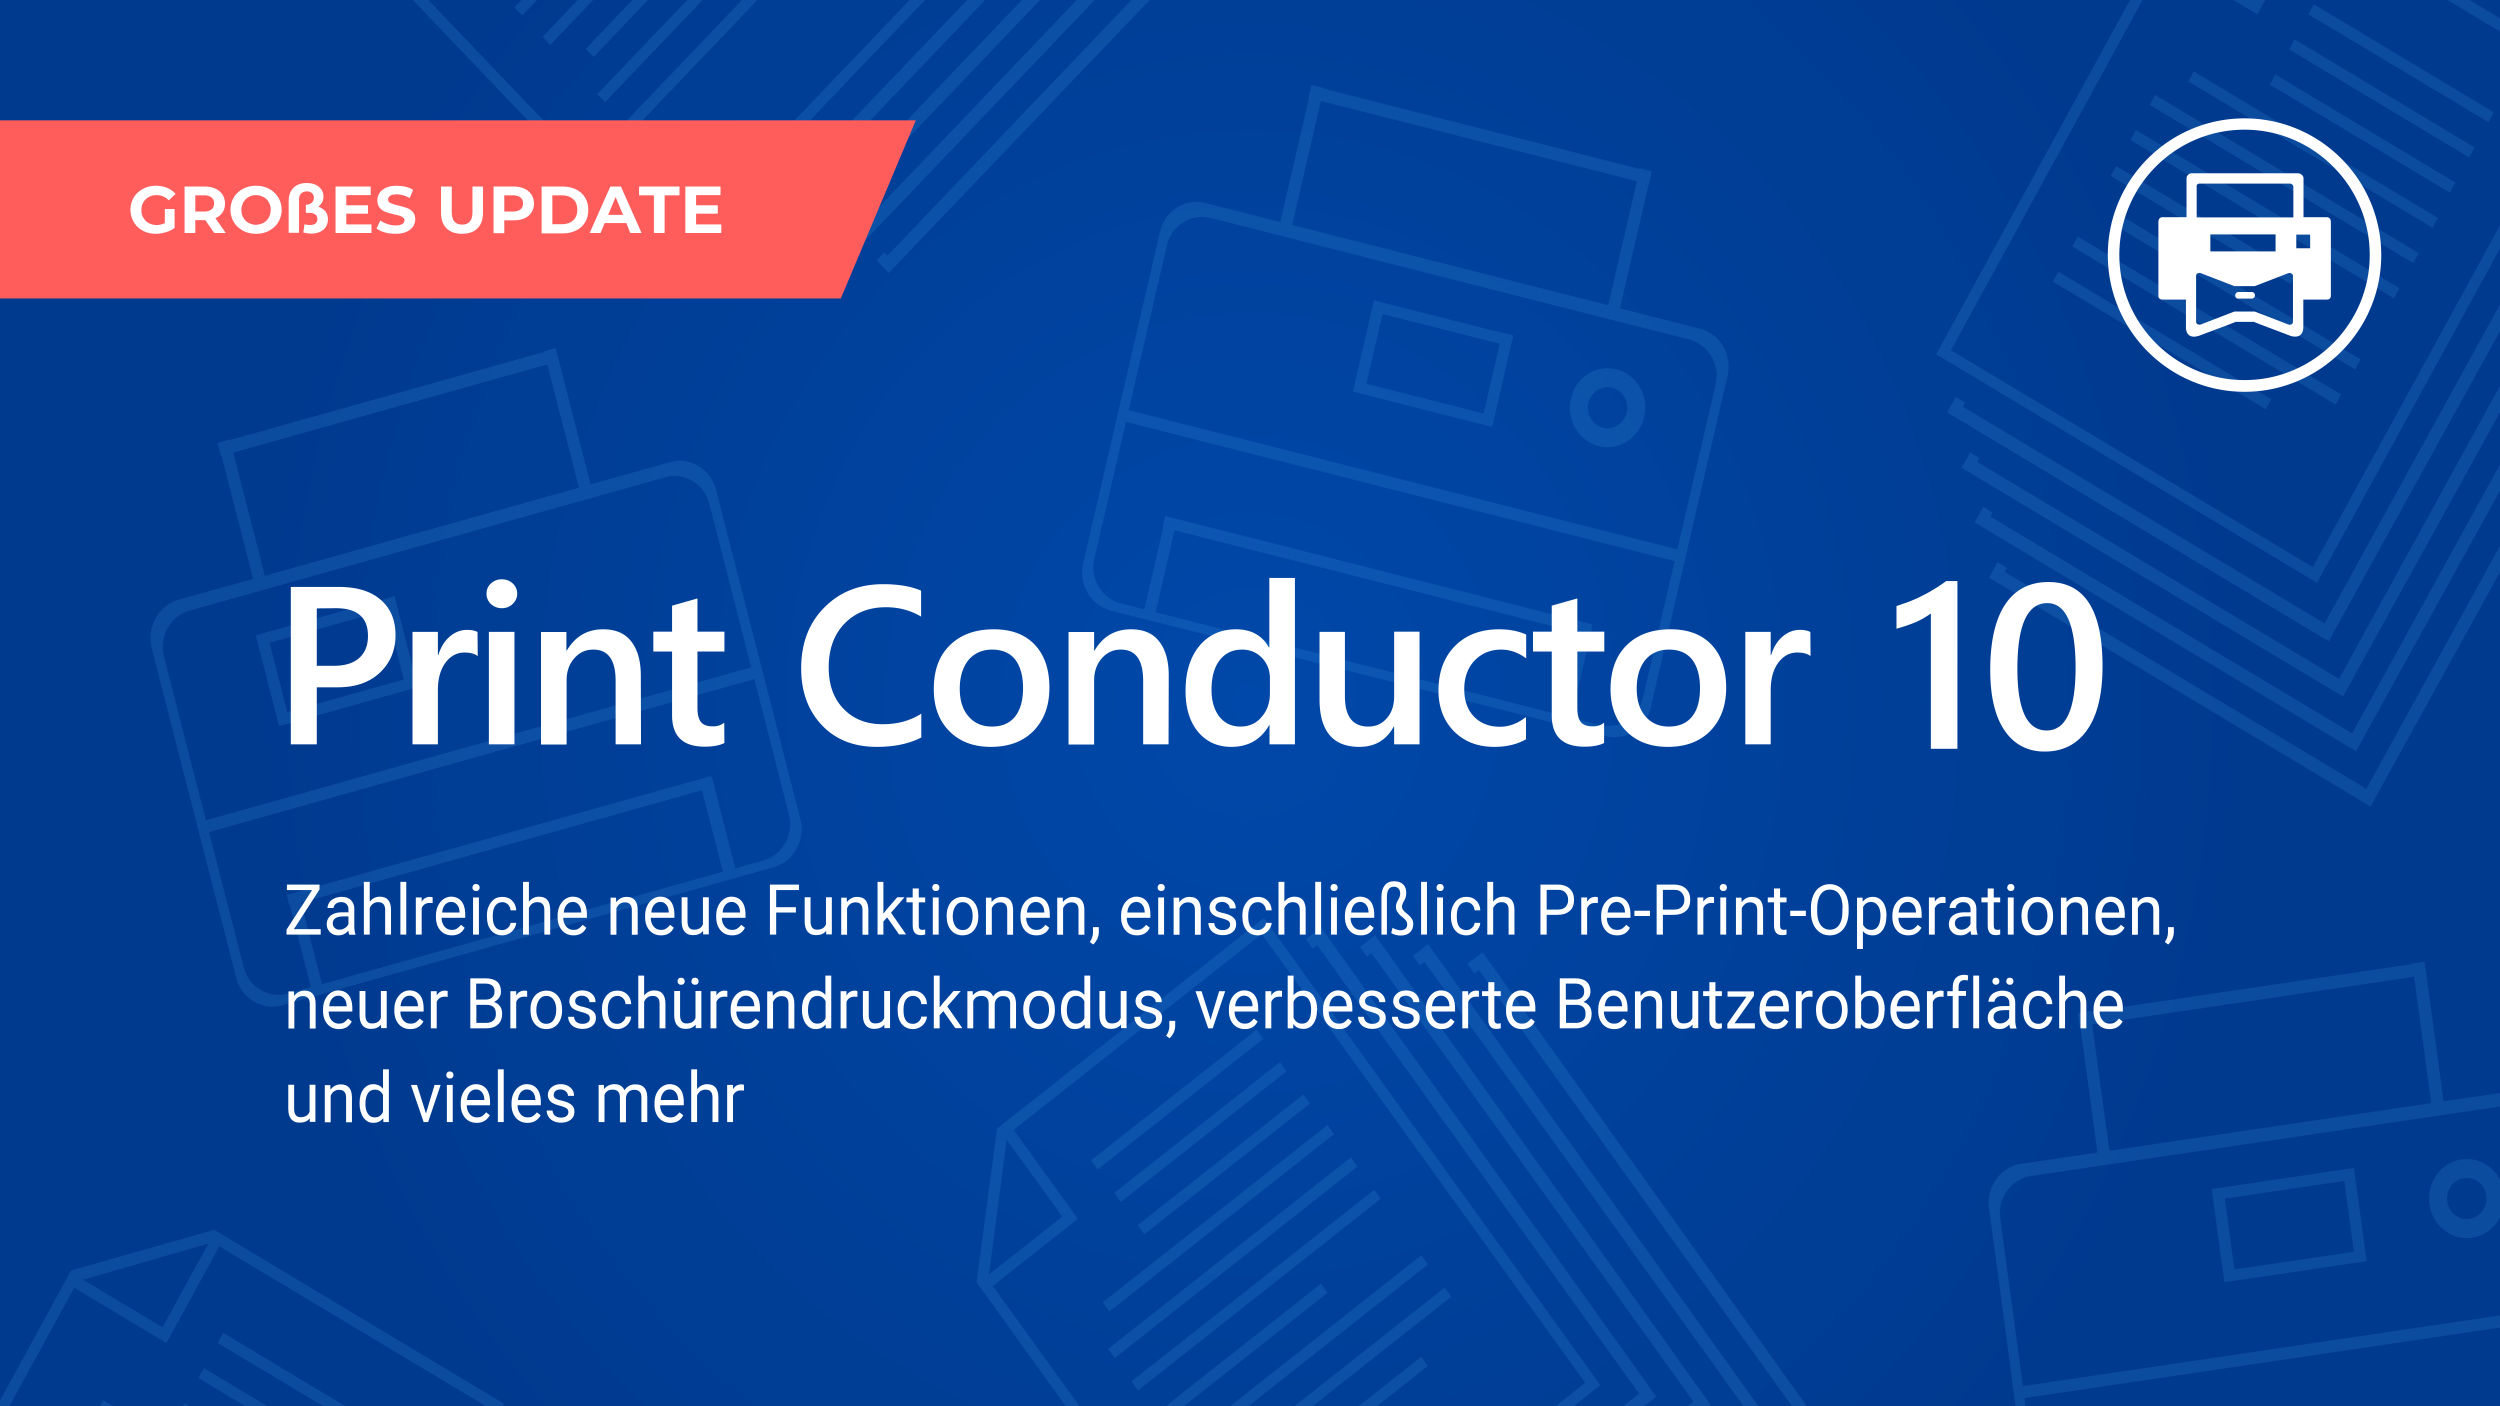 <svg xmlns="http://www.w3.org/2000/svg" viewBox="0 0 1280 720" xmlns:v="https://vecta.io/nano"><rect x="0" y="0" width="1280" height="720" fill="#808080" stroke="none"/><radialGradient id="A" cx="640" cy="336.197" r="511.189" gradientTransform="matrix(1 0 0 1.071 0 0)" gradientUnits="userSpaceOnUse"><stop offset="0" stop-color="#0048a9"/><stop offset="1" stop-color="#003a8f"/></radialGradient><path fill="url(#A)" d="M0 0h1280v720H0z"/><g opacity=".19" fill="#3e9ae5"><path d="M629.8 720h9.3l92-72.6-3.4-4.7zM1253.1 0l26.9 16.1V9.4L1264.4 0zm-62.9 319.2l-185.2-111 1.2-2.1-4.9-2.9-4.3 8 195.3 117.1 87.7-158.8v-13.6zM567.4 690.6l3.4 4.7 124.2-98-3.4-4.7zM1198.7 202l-134.9-80.9-2.8 5.1 134.9 80.9zm-23.1-61.7L1083.5 85l-2.8 5.1 92.1 55.3zm52.9 7.3l-134.9-81-2.8 5.1 134.9 81zM727.7 694.7L695.6 720h9.3l26.1-20.6zm510.7-565.1l-135-81-2.7 5.1 134.9 81zm-187.3 14.6l109 65.3 2.8-5.1-109-65.3zm157.5 39.8l-125-75-2.8 5.1 125 75zM111.5 687.6l54.1 32.4h11.2l-62.5-37.5zM51.1 720H58l-5.2-3.1zm507.5-125.9l3.4 4.7 84.8-66.9-3.4-4.7zm12 16.6l3.3 4.7 84.8-66.9-3.4-4.7zM93.7 720H97l-2.4-1.5zm553.4-250L510.5 577.8 500 656.5l45.7 63.5h7l-44.4-61.6 43.5-34.3-.1-.2-3.2-4.5-29.5-40.9 127-100.3L811.6 708l-15.2 12h9.3l13.7-10.8L647.1 470zM543.9 622.9l-37.5 29.6 9-69 28.5 39.4zm135.8 39l-3.3-4.7-79.6 62.8h9.3zm-575.3 38.6l-2.8 5.1 24.1 14.4h11.2zm478.1-73.2l3.4 4.7 84.8-67-3.4-4.6zm124.4-13.5l-3.3-4.6-124.2 98 3.3 4.7zm-142.3 53l3.4 4.7 115-90.8-3.3-4.7zm450.8-407.3l-4.4 8 195.3 117.1 73.7-133.4v-13.4l-75.7 137.7-185.2-111 1.1-2.1zm232.8-147.9l-125-75-2.7 5.1 125 74.9zm-50.6 236l-185.2-111.1 1.1-2-4.8-2.9-4.4 7.9 195.3 117.1 80.4-145.5v-13.5zM109.7 629.7l-73.3 20.8L0 717.1v2.9h4.8L38 659.3l47.2 28.3.1-.2 2.7-4.9 24.3-44.4L248.9 720h8.5l.7-1.2-148.4-89.1zm-26.5 49.9l-40.7-24.4 64.2-18.5-23.5 42.9zM662.7 720h9.3l71-56.1-3.4-4.6zM387.8 0h-7.9l-60.1 62.9 4 4.1zm288.5 474.8l-7.7 6 3.5 4.9 2.3-1.8 164.8 229.6-8.2 6.5h10.9l6.1-4.9zM473.6 0h-7.9L342.5 129 219.3 0h-7.9l131.1 137.3zM359.7 0h-7.8l-46.1 48.2 4 4.1zM275 0h-7.9l-3.7 3.8 4 4.1zm28.7 0h-7.9l-18 18.8 3.9 4.2zm28 0h-7.9l-23.9 25 4 4.2zm928.6 593.6c-10.6 1.6-17.9 11.8-16.4 22.9s11.3 18.8 21.8 17.2c6.3-.9 11.5-5 14.3-10.4V604c-3.7-7.2-11.5-11.6-19.7-10.4zm4.1 30.5c-5.5.8-10.6-3.2-11.4-9s3.1-11.1 8.6-11.9 10.6 3.2 11.4 9c.8 5.7-3.1 11.1-8.6 11.9zM560.5 0h-9.2l-125 130.9-1.6-1.7-3.9 4.1 6.2 6.5zM704 478.8l-7.7 6.1 3.6 4.9 2.3-1.8L867 717.6l-3 2.4h10.8l1-.8zm507.6-74.9l-185.2-111.1 1.2-2.1-4.9-2.9-4.3 8 195.3 117.1 66.3-120v-13.4zm-10 243.3l10.1-1.5-6.5-47.7-6 .9-4.1.6-52.5 7.8-6.7 1-3.5.5 6.5 47.7 10.1-1.5h0l52.6-7.8h0zM1144 650l-4.9-36.3 61.2-9.1 4.9 36.3-61.2 9.1zM759 487.4l-7.7 6.1 3.5 4.9 2.3-1.8L917.5 720h7.6zm277.5 228.4l243.5-36.1v-6.2l-244.3 36.2-11.6-86.1c-1.4-10.4 5.7-20 15.8-21.5l240.2-35.6v-6.9l-29 4.3-9.7-71.5-6.2.9v.3L1070.4 518v-.3l-6.2.9v.3h-.3l.9 6.5h.3l8.8 64.7-39.2 5.8c-10.5 1.6-17.8 11.7-16.3 22.7L1032 720h5l-.5-4.2zm34.7-191.3l164.8-24.4 8.8 64.7-164.8 24.4-8.8-64.7zm-226-162.3l39.3-169.7c2.5-10.8-3.8-21.6-14.1-24.2l-41-10.4 16.3-70.2-6.1-1.5-.1.3-161.7-41.1.1-.3-6.1-1.5-.1.3-.3-.1-1.5 6.3.3.1-14.7 63.5-38.5-9.8c-10.3-2.6-20.7 4-23.1 14.8l-39.3 169.7c-2.5 10.8 3.8 21.6 14.1 24.2l253.4 64.3c10.3 2.7 20.6-4 23.1-14.7zM676.3 51.7l161.8 41.1-14.7 63.5-161.8-41.1 14.7-63.5zm-78.8 73.8c2.4-10.2 12.3-16.4 22.3-13.9l244.9 62.2c9.9 2.5 16.1 12.8 13.7 23l-19.6 84.5L577.9 210l19.6-84.5zm-5.8 188l9.7-42 206.5 52.4-9.7 42-206.5-52.4zm212.8 54l10.8-46.7-.3-.1.2-1-218.6-55.5-1.3 5.7.3.1-9.7 42-11.9-3c-9.9-2.5-16.1-12.8-13.7-23l16.2-70 280.9 71.3-16.2 70c-2.4 10.2-12.3 16.4-22.3 13.9l-14.4-3.7zM1155.8 7.3l.1-.2 2.6-4.8 1.3-2.3h-16.3zM991.3 181.4l195 117 93.7-171.2v-11.8l-95.8 175-185.3-111.1L1097 0h-6.4zm-260.1 302l-7.7 6 3.5 4.9 2.3-1.8L892.7 720h7.6zM1267 75.5l-92.1-55.3-2.8 5.1 92.1 55.3zm9.8-18l-92.1-55.3-2.8 5.1 92.2 55.2zM764.9 169.4l-51.5-13.1-6.5-1.7-3.4-.9-10.8 46.8 9.9 2.5h0l51.5 13.1h0l9.9 2.5 10.8-46.8-5.9-1.5-4-.9zm-5.3 42.3l-60-15.2 8.3-35.7 60 15.2-8.3 35.7zM152.8 369h0l51.2-14.4h0l9.9-2.8-11.9-46.5-5.9 1.7-4 1.1-51.2 14.4-6.5 1.8-3.4 1 11.9 46.5 9.9-2.8zm44.9-56.6l9.1 35.5-59.7 16.7-9.1-35.5 59.7-16.7zm-120 19.5l43.2 168.6c2.7 10.7 13.3 17.1 23.5 14.2L396.2 444c10.2-2.9 16.3-13.9 13.6-24.6l-43.2-168.6c-2.7-10.7-13.3-17.1-23.5-14.2L302.4 248l-17.9-69.8-6 1.7.1.3-160.8 45.1-.1-.3-6 1.7.1.3-.3.1 1.6 6.3.3-.1 16.2 63.1-38.3 10.7c-10.3 3-16.3 14.1-13.6 24.8zm87.2 172l-10.7-41.7 205.2-57.6 10.7 41.7-205.2 57.6zM404 417.2c2.6 10.1-3.3 20.6-13.2 23.4l-14.3 4-11.9-46.4-.3.1-.2-1-217.3 60.9 1.4 5.6.3-.1 10.7 41.7-11.8 3.3c-9.9 2.8-20-3.2-22.6-13.3L107 426l279.2-78.3 17.8 69.5zM119.4 231.7l160.8-45.1 16.2 63.1-160.8 45.1-16.2-63.1zm221.1 12.7c9.9-2.8 20 3.2 22.6 13.3l21.5 84L105.4 420l-21.5-84c-2.6-10.1 3.3-20.6 13.2-23.4l243.4-68.2zm487.1-55.3c-10.4-2.6-20.8 4-23.3 14.9s3.9 21.8 14.2 24.4c10.4 2.6 20.8-4 23.3-14.9 2.6-10.9-3.8-21.8-14.2-24.4zm5.3 22.1c-1.3 5.7-6.8 9.1-12.2 7.8-5.4-1.4-8.7-7.1-7.4-12.7 1.3-5.7 6.8-9.1 12.2-7.8 5.3 1.4 8.7 7.1 7.4 12.7zM523.2 0L398.8 130.3l-1.6-1.7-4 4.2 6.3 6.5L532.5 0zm-18.8 0h-9.2L370.7 130.3l-1.6-1.7-3.9 4.2 6.2 6.5zm752.7 93.5L1165 38.2l-2.8 5.1 92.1 55.3zm-802.7 37.4l-1.6-1.7-4 4.1 6.2 6.5L588.6 0h-9.3z"/></g><g fill="#fff"><path d="M1002.2 297.5v85.9h-13.6v-69.3c-2.5 1.8-5.1 3.3-7.9 4.5s-6.1 2.3-9.7 3.3v-11.6l6.6-2.3s4.2-1.7 6.2-2.8c2.1-1 4.1-2.1 6.2-3.4 2.1-1.2 4.2-2.7 6.5-4.3h5.7zm44.7 87.3c-8.8 0-15.6-3.6-20.5-10.7s-7.4-17.5-7.4-31c0-14.8 2.6-26.1 7.7-33.7s12.5-11.4 22.1-11.4c18.5 0 27.7 14.4 27.7 43.1 0 14.2-2.6 25.1-7.8 32.5-5.2 7.5-12.5 11.2-21.8 11.2zm1.3-76c-10.2 0-15.3 11.2-15.3 33.7 0 21 5 31.5 15 31.5 9.8 0 14.8-10.7 14.8-32.1 0-22-4.9-33.1-14.5-33.1zM150.5 475.7h13.7v2.8h-17.5V476l13.1-20.3h-12.9v-2.8h16.7v2.5l-13.1 20.3zm28.3 2.8c-.2-.4-.3-1-.4-2-1.4 1.6-3.1 2.4-5.1 2.4-1.8 0-3.2-.5-4.3-1.6s-1.7-2.4-1.7-4c0-2 .7-3.5 2.1-4.6s3.4-1.6 6-1.6h3v-1.5c0-1.1-.3-2-1-2.7s-1.6-1-2.8-1c-1.1 0-2 .3-2.7.9s-1.1 1.3-1.1 2.1h-3.1c0-.9.3-1.9.9-2.8s1.5-1.6 2.6-2.1 2.3-.8 3.6-.8c2.1 0 3.7.5 4.8 1.6s1.8 2.6 1.8 4.5v8.8c0 1.7.2 3.1.6 4.2v.3h-3.2zm-5-2.5c1 0 1.9-.3 2.7-.8a4.3 4.3 0 0 0 1.9-2.1v-3.9H176c-3.7 0-5.6 1.2-5.6 3.5 0 1 .3 1.8 1 2.4s1.4.9 2.4.9z"/><use href="#C"/><use href="#D"/><use href="#E"/><use href="#F"/><use href="#G"/><path d="M257.2 476.2c1.1 0 2-.4 2.8-1.1s1.3-1.6 1.4-2.6h2.9c-.1 1.1-.4 2.1-1.1 3.1-.6 1-1.5 1.8-2.6 2.4s-2.2.9-3.4.9c-2.4 0-4.4-.9-5.8-2.6s-2.1-4.1-2.1-7.1v-.5c0-1.9.3-3.5 1-4.9s1.6-2.6 2.7-3.4 2.6-1.2 4.2-1.2c2 0 3.7.6 5 1.9s2 2.9 2.1 5h-2.9c-.1-1.2-.5-2.2-1.3-3s-1.8-1.2-2.9-1.2c-1.5 0-2.7.6-3.6 1.8s-1.3 2.9-1.3 5.2v.6c0 2.2.4 3.9 1.3 5.1s2 1.6 3.6 1.6z"/><use href="#C" x="81.5"/><use href="#F" x="62.3"/><use href="#H"/><use href="#F" x="107.1"/><path d="M360 476.6c-1.2 1.5-2.9 2.2-5.2 2.2-1.9 0-3.3-.6-4.3-1.8s-1.5-2.9-1.5-5.2v-12.4h3v12.3c0 2.9 1.1 4.3 3.3 4.3 2.3 0 3.9-.9 4.6-2.8v-13.8h3v19H360v-1.8z"/><use href="#I"/><path d="M407.5 467.2h-10.1v11.3h-3.2v-25.6h14.9v2.8h-11.7v8.8h10.1v2.7zm15.5 9.4c-1.2 1.5-2.9 2.2-5.2 2.2-1.9 0-3.3-.6-4.3-1.8s-1.5-2.9-1.5-5.2v-12.4h3v12.3c0 2.9 1.1 4.3 3.3 4.3 2.3 0 3.9-.9 4.6-2.8v-13.8h3v19H423v-1.8z"/><use href="#H" x="118.1"/><use href="#J"/><use href="#K"/><use href="#L"/><path d="M484.7 468.8c0-1.9.3-3.5 1-5s1.6-2.6 2.9-3.4 2.6-1.2 4.2-1.2c2.4 0 4.4.9 5.9 2.7s2.2 4.2 2.2 7.2v.2c0 1.9-.3 3.5-1 5s-1.6 2.6-2.8 3.4-2.7 1.2-4.3 1.2c-2.4 0-4.4-.9-5.9-2.7s-2.2-4.2-2.2-7.1v-.3zm3.1.4c0 2.1.5 3.8 1.4 5.1s2.1 1.9 3.7 1.9c1.5 0 2.8-.6 3.7-1.9s1.4-3.1 1.4-5.4c0-2.1-.5-3.8-1.4-5.1s-2.2-1.9-3.7-1.9-2.7.6-3.6 1.9-1.5 3-1.5 5.4z"/><use href="#H" x="192.2"/><use href="#I" x="155.8"/><use href="#H" x="228.7"/><use href="#M"/><use href="#F" x="350.8"/><use href="#G" x="350.8"/><use href="#H" x="288.3"/><use href="#N"/><path d="M644 476.2c1.1 0 2-.4 2.8-1.1s1.3-1.6 1.4-2.6h2.9c-.1 1.1-.4 2.1-1.1 3.1-.6 1-1.5 1.8-2.6 2.4s-2.2.9-3.4.9c-2.4 0-4.4-.9-5.8-2.6s-2.1-4.1-2.1-7.1v-.5c0-1.9.3-3.5 1-4.9s1.6-2.6 2.7-3.4 2.6-1.2 4.2-1.2c2 0 3.7.6 5 1.9s2 2.9 2.1 5h-2.9c-.1-1.2-.5-2.2-1.3-3s-1.8-1.2-2.9-1.2c-1.5 0-2.7.6-3.6 1.8s-1.3 2.9-1.3 5.2v.6c0 2.2.4 3.9 1.3 5.1.8 1 2 1.6 3.6 1.6z"/><use href="#O"/><use href="#D" x="468.4"/><use href="#P"/><use href="#Q"/><path d="M710.3 478.5h-3V459c0-2.4.6-4.3 1.7-5.7s2.7-2.1 4.8-2.1c2 0 3.5.5 4.6 1.6s1.6 2.5 1.6 4.4c0 1.5-.4 2.8-1.1 4s-1.1 2.2-1.1 3c0 .6.2 1.2.6 1.7.4.6 1.1 1.3 2.2 2.1 1 .8 1.8 1.7 2.3 2.5s.7 1.6.7 2.5c0 1.9-.6 3.3-1.7 4.4-1.1 1-2.7 1.6-4.7 1.6-.9 0-1.8-.1-2.8-.4s-1.7-.6-2.1-.9l.7-2.7c.5.4 1.2.7 1.9.9s1.4.4 2 .4c1.2 0 2.1-.3 2.7-.8s.9-1.3.9-2.3c0-.6-.2-1.2-.6-1.8s-1.1-1.3-2.2-2.1-1.8-1.7-2.3-2.5-.7-1.7-.7-2.6c0-1 .4-2.2 1.1-3.4.8-1.2 1.1-2.3 1.1-3.3 0-1.1-.3-2-.9-2.6s-1.3-.9-2.3-.9c-2.4 0-3.6 1.7-3.6 5.2v19.3z"/><use href="#D" x="522.6"/><use href="#P" x="54.3"/><path d="M750.8 476.2c1.1 0 2-.4 2.8-1.1s1.3-1.6 1.4-2.6h2.9c-.1 1.1-.4 2.1-1.1 3.1-.6 1-1.5 1.8-2.6 2.4s-2.2.9-3.4.9c-2.4 0-4.4-.9-5.8-2.6s-2.1-4.1-2.1-7.1v-.5c0-1.9.3-3.5 1-4.9s1.5-2.6 2.7-3.4 2.6-1.2 4.2-1.2c2 0 3.7.6 5 1.9s2 2.9 2.1 5H755c-.1-1.2-.5-2.2-1.3-3s-1.8-1.2-2.9-1.2c-1.5 0-2.7.6-3.6 1.8s-1.3 2.9-1.3 5.2v.6c0 2.2.4 3.9 1.3 5.1a4.68 4.68 0 0 0 3.6 1.6z"/><use href="#O" x="106.9"/><use href="#R"/><use href="#S"/><use href="#T"/><path d="M844.8,469h-8v-2.7h8V469z"/><use href="#R" x="59.5"/><use href="#S" x="59.5"/><use href="#P" x="199.3"/><use href="#U"/><use href="#K" x="441"/><path d="M924.6 469h-8v-2.7h8v2.7zm21.9-2.5c0 2.5-.4 4.7-1.2 6.6s-1.9 3.3-3.4 4.3c-1.4 1-3.1 1.5-5.1 1.5-1.9 0-3.6-.5-5-1.5s-2.6-2.4-3.4-4.2-1.2-4-1.2-6.4V465c0-2.5.4-4.6 1.2-6.5s1.9-3.3 3.4-4.3 3.1-1.5 5-1.5 3.6.5 5.1 1.5 2.6 2.4 3.4 4.3 1.2 4.1 1.2 6.6v1.4zm-3.1-1.6c0-3-.6-5.4-1.7-7s-2.7-2.4-4.8-2.4c-2 0-3.6.8-4.7 2.4s-1.7 3.9-1.8 6.8v1.9c0 2.9.6 5.3 1.7 6.9s2.8 2.5 4.8 2.5 3.6-.8 4.7-2.4 1.7-3.9 1.7-6.8v-1.9zm22.4 4.3c0 2.9-.6 5.2-1.9 7s-2.9 2.7-5 2.7c-2.2 0-3.9-.7-5.1-2.2v9.2h-3v-26.3h2.8l.1 2.1c1.2-1.6 3-2.5 5.2-2.5 2.1 0 3.8.9 5.1 2.6 1.2 1.7 1.9 4.1 1.9 7.2v.2zm-3-.4c0-2.1-.4-3.8-1.3-5.1-.9-1.2-2-1.9-3.5-1.9-1.8 0-3.2.9-4.1 2.6v9.1c.9 1.7 2.3 2.6 4.2 2.6 1.5 0 2.6-.6 3.5-1.9.7-1.1 1.2-2.9 1.2-5.4zm14.3 10.1c-2.4 0-4.4-.8-5.9-2.5s-2.3-4-2.3-6.8v-.6c0-1.9.3-3.6 1-5.1s1.6-2.6 2.8-3.5a6.31 6.31 0 0 1 3.9-1.3c2.3 0 4.1.8 5.4 2.4s1.9 4 1.9 7v1.4H972c0 1.9.6 3.4 1.5 4.5 1 1.2 2.2 1.7 3.7 1.7 1.1 0 2-.2 2.7-.7s1.4-1.1 2-1.9l1.9 1.5c-1.5 2.6-3.7 3.9-6.7 3.9zm-.4-17.1a4.1 4.1 0 0 0-3.1 1.4c-.8.9-1.3 2.3-1.5 4h8.9v-.2c-.1-1.7-.5-2.9-1.3-3.8s-1.7-1.4-3-1.4z"/><use href="#S" x="178"/><path d="M1009.3 478.5c-.2-.4-.3-1-.4-2-1.4 1.6-3.1 2.4-5.1 2.4-1.8 0-3.2-.5-4.3-1.6s-1.7-2.4-1.7-4c0-2 .7-3.5 2.1-4.6s3.4-1.6 6-1.6h3v-1.5c0-1.1-.3-2-1-2.7s-1.6-1-2.8-1c-1.1 0-2 .3-2.7.9s-1.1 1.3-1.1 2.1h-3.1c0-.9.3-1.9.9-2.8s1.5-1.6 2.6-2.1 2.3-.8 3.6-.8c2.1 0 3.7.5 4.8 1.6 1.2 1.1 1.8 2.6 1.8 4.5v8.8c0 1.7.2 3.1.6 4.2v.3h-3.2zm-5-2.5c1 0 1.9-.3 2.7-.8s1.5-1.2 1.9-2.1v-3.9h-2.4c-3.7 0-5.6 1.2-5.6 3.5 0 1 .3 1.8 1 2.4.5.6 1.4.9 2.4.9z"/><use href="#K" x="550.4"/><use href="#P" x="346.5"/><path d="M1035 468.8c0-1.9.3-3.5 1-5s1.6-2.6 2.9-3.4c1.2-.8 2.6-1.2 4.2-1.2 2.4 0 4.4.9 5.9 2.7s2.2 4.2 2.2 7.2v.2c0 1.9-.3 3.5-1 5s-1.6 2.6-2.8 3.4-2.7 1.2-4.3 1.2c-2.4 0-4.4-.9-5.9-2.7s-2.2-4.2-2.2-7.1v-.3zm3.1.4c0 2.1.5 3.8 1.4 5.1s2.1 1.9 3.7 1.9c1.5 0 2.8-.6 3.7-1.9s1.4-3.1 1.4-5.4c0-2.1-.5-3.8-1.4-5.1s-2.2-1.9-3.7-1.9-2.7.6-3.6 1.9c-1 1.2-1.5 3-1.5 5.4z"/><use href="#U" x="166.4"/><path d="M1081.1 478.9c-2.4 0-4.4-.8-5.9-2.5s-2.3-4-2.3-6.8v-.6c0-1.9.3-3.6 1-5.1s1.6-2.6 2.8-3.5a6.31 6.31 0 0 1 3.9-1.3c2.3 0 4.1.8 5.4 2.4s1.9 4 1.9 7v1.4H1076c0 1.9.6 3.4 1.5 4.5 1 1.2 2.2 1.7 3.7 1.7 1.1 0 2-.2 2.7-.7s1.4-1.1 2-1.9l1.9 1.5c-1.5 2.6-3.7 3.9-6.7 3.9zm-.4-17.1a4.1 4.1 0 0 0-3.1 1.4c-.8.9-1.3 2.3-1.5 4h8.9v-.2c-.1-1.7-.5-2.9-1.3-3.8s-1.7-1.4-3-1.4z"/><use href="#U" x="202.8"/><use href="#M" x="550.4"/><use href="#V"/><use href="#F" x="-57.8" y="48"/><use href="#W"/><path d="M210.1 526.9c-2.4 0-4.4-.8-5.9-2.5s-2.3-4-2.3-6.8v-.6c0-1.9.3-3.6 1-5.1s1.6-2.6 2.8-3.5c1.2-.8 2.5-1.3 3.9-1.3 2.3 0 4.1.8 5.4 2.4s1.9 4 1.9 7v1.4H205c0 1.9.6 3.4 1.5 4.5s2.2 1.7 3.7 1.7c1.1 0 2-.2 2.7-.7s1.4-1.1 2-1.9l1.9 1.5c-1.5 2.6-3.7 3.9-6.7 3.9zm-.4-17.1a4.1 4.1 0 0 0-3.1 1.4c-.8.9-1.4 2.3-1.5 4h8.9v-.2c-.1-1.7-.5-2.9-1.3-3.8s-1.7-1.4-3-1.4z"/><use href="#E" x="7.7" y="48"/><path d="M240.8 526.5v-25.6h7.8c2.6 0 4.6.6 5.9 1.7s2 2.8 2 5.1c0 1.2-.3 2.3-1 3.2-.6.9-1.5 1.6-2.6 2.1 1.3.4 2.3 1.1 3.1 2.2s1.1 2.4 1.1 3.9c0 2.3-.7 4.1-2.1 5.4s-3.4 2-5.9 2h-8.3zm3.1-14.7h4.8c1.4 0 2.5-.4 3.3-1.1s1.2-1.7 1.2-3c0-1.4-.4-2.4-1.2-3.1-.8-.6-1.9-1-3.5-1h-4.7v8.2zm0 2.7v9.2h5.2c1.5 0 2.6-.4 3.5-1.2s1.3-1.9 1.3-3.4c0-3.1-1.6-4.6-4.7-4.6h-5.3z"/><use href="#E" x="48.4" y="48"/><use href="#X"/><use href="#N" x="-327.8" y="48"/><use href="#Y"/><use href="#C" x="140.5" y="48"/><path d="M356.2 524.6c-1.2 1.5-2.9 2.2-5.2 2.2-1.9 0-3.3-.6-4.3-1.8s-1.5-2.9-1.5-5.2v-12.4h3v12.3c0 2.9 1.1 4.3 3.3 4.3 2.3 0 3.9-.9 4.6-2.8v-13.8h3v19h-2.9v-1.8zm-9.3-22.2c0-.5.2-1 .5-1.3.3-.4.7-.5 1.3-.5s1 .2 1.4.5c.3.4.5.8.5 1.3s-.2 1-.5 1.3c-.3.4-.8.5-1.4.5s-1-.2-1.3-.5-.5-.8-.5-1.3zm7.1 0c0-.5.2-1 .5-1.3.3-.4.7-.5 1.3-.5s1 .2 1.4.5c.3.4.5.8.5 1.3s-.2 1-.5 1.3c-.3.4-.8.5-1.4.5s-1-.2-1.3-.5-.5-.7-.5-1.3z"/><use href="#E" x="150.9" y="48"/><path d="M382.3 526.9c-2.4 0-4.4-.8-5.9-2.5s-2.3-4-2.3-6.8v-.6c0-1.9.3-3.6 1-5.1s1.6-2.6 2.8-3.5c1.2-.8 2.5-1.3 3.9-1.3 2.3 0 4.1.8 5.4 2.4s1.9 4 1.9 7v1.4H377c0 1.9.6 3.4 1.5 4.5s2.2 1.7 3.7 1.7c1.1 0 2-.2 2.7-.7s1.4-1.1 2-1.9l1.9 1.5c-1.3 2.6-3.5 3.9-6.5 3.9zm-.4-17.1a4.1 4.1 0 0 0-3.1 1.4c-.8.9-1.4 2.3-1.5 4h8.9v-.2c-.1-1.7-.5-2.9-1.3-3.8s-1.7-1.4-3-1.4z"/><use href="#V" x="245.1"/><path d="M410.6 516.8c0-2.9.6-5.3 1.9-7 1.3-1.8 3-2.7 5.1-2.7s3.7.8 5 2.3v-9.9h3v27h-2.8l-.1-2c-1.2 1.6-2.9 2.4-5.1 2.4-2.1 0-3.7-.9-5-2.7s-2-4.2-2-7.1v-.3zm3.1.4c0 2.2.4 3.8 1.3 5.1s2 1.8 3.5 1.8c1.9 0 3.3-.9 4.2-2.8v-8.7c-.9-1.8-2.3-2.7-4.2-2.7-1.5 0-2.7.6-3.5 1.8s-1.3 3.1-1.3 5.5z"/><use href="#E" x="217.5" y="48"/><use href="#W" x="257.7"/><use href="#Y" x="151.4"/><use href="#J" x="28.8" y="48"/><path d="M498 507.5l.1 2.1c1.3-1.6 3.1-2.5 5.3-2.5 2.5 0 4.2 1 5.1 3.1.6-.9 1.4-1.7 2.3-2.2.9-.6 2.1-.8 3.4-.8 3.9 0 5.9 2.2 6 6.6v12.7h-3V514c0-1.4-.3-2.4-.9-3-.6-.7-1.6-1-2.9-1-1.1 0-2.1.4-2.8 1.1s-1.2 1.7-1.3 2.9v12.6h-3.1V514c0-2.8-1.3-4.1-3.8-4.1-2 0-3.4.9-4.1 2.7v13.9h-3v-19h2.7z"/><use href="#X" x="252.3"/><use href="#Z"/><path d="M573.9 524.6c-1.2 1.5-2.9 2.2-5.2 2.2-1.9 0-3.3-.6-4.3-1.8s-1.5-2.9-1.5-5.2v-12.4h3v12.3c0 2.9 1.1 4.3 3.3 4.3 2.3 0 3.9-.9 4.6-2.8v-13.8h3v19H574l-.1-1.8z"/><use href="#N" x="-37.9" y="48"/><use href="#M" x="39.1" y="48"/><use href="#a"/><path d="M637.4 526.9c-2.4 0-4.4-.8-5.9-2.5s-2.3-4-2.3-6.8v-.6c0-1.9.3-3.6 1-5.1s1.6-2.6 2.8-3.5c1.2-.8 2.5-1.3 3.9-1.3 2.3 0 4.1.8 5.4 2.4s1.9 4 1.9 7v1.4h-12.1c0 1.9.6 3.4 1.5 4.5s2.2 1.7 3.7 1.7c1.1 0 2-.2 2.7-.7s1.4-1.1 2-1.9l1.9 1.5c-1.3 2.6-3.5 3.9-6.5 3.9zm-.4-17.1a4.1 4.1 0 0 0-3.1 1.4c-.8.9-1.4 2.3-1.5 4h8.9v-.2c-.1-1.7-.5-2.9-1.3-3.8-.7-.9-1.7-1.4-3-1.4z"/><use href="#S" x="-161.7" y="48"/><use href="#b"/><use href="#Q" x="-11.2" y="48"/><use href="#c"/><use href="#c" x="17.4"/><use href="#Q" x="41.4" y="48"/><use href="#S" x="-60.9" y="48"/><path d="M765.1 502.9v4.6h3.3v2.5h-3.3v11.8c0 .8.1 1.3.4 1.7s.8.6 1.5.6c.4 0 .8-.1 1.4-.2v2.6c-.8.2-1.6.3-2.3.3-1.4 0-2.4-.4-3.1-1.3s-1-2.1-1-3.7V510h-3.2v-2.5h3.2v-4.6h3.1zm14.2 24c-2.4 0-4.4-.8-5.9-2.5s-2.3-4-2.3-6.8v-.6c0-1.9.3-3.6 1-5.1s1.6-2.6 2.8-3.5a6.31 6.31 0 0 1 3.9-1.3c2.3 0 4.1.8 5.4 2.4s1.9 4 1.9 7v1.4H774c0 1.9.6 3.4 1.5 4.5 1 1.2 2.2 1.7 3.7 1.7 1.1 0 2-.2 2.7-.7s1.4-1.1 2-1.9l1.9 1.5c-1.2 2.6-3.5 3.9-6.5 3.9zm-.4-17.1a4.1 4.1 0 0 0-3.1 1.4c-.8.9-1.3 2.3-1.5 4h8.9v-.2c-.1-1.7-.5-2.9-1.3-3.8s-1.7-1.4-3-1.4zm19.7 16.7v-25.6h7.8c2.6 0 4.6.6 5.9 1.7s2 2.8 2 5.1c0 1.2-.3 2.3-1 3.2s-1.5 1.6-2.6 2.1c1.3.4 2.3 1.1 3.1 2.2s1.1 2.4 1.1 3.9c0 2.3-.7 4.1-2.1 5.4s-3.4 2-5.9 2h-8.3zm3.2-14.7h4.8c1.4 0 2.5-.4 3.3-1.1s1.2-1.7 1.2-3c0-1.4-.4-2.4-1.2-3.1-.8-.6-1.9-1-3.5-1h-4.7v8.2zm0 2.7v9.2h5.2c1.5 0 2.6-.4 3.5-1.2s1.3-1.9 1.3-3.4c0-3.1-1.6-4.6-4.7-4.6h-5.3z"/><use href="#T" x="-1.5" y="48"/><path d="M839.9 507.5l.1 2.4c1.4-1.8 3.1-2.7 5.3-2.7 3.8 0 5.7 2.3 5.7 6.8v12.6h-3V514c0-1.4-.3-2.4-.9-3s-1.5-1-2.7-1c-1 0-1.9.3-2.6.8-.7.6-1.3 1.3-1.7 2.2v13.6h-3v-19h2.8z"/><use href="#W" x="671.5"/><path d="M878.3 502.9v4.6h3.3v2.5h-3.3v11.8c0 .8.1 1.3.4 1.7s.8.6 1.5.6c.4 0 .8-.1 1.4-.2v2.6c-.8.2-1.6.3-2.3.3-1.4 0-2.4-.4-3.1-1.3s-1-2.1-1-3.7V510H872v-2.5h3.2v-4.6h3.1zm9.8 21h10.4v2.7h-14.1v-2.4l9.8-13.9h-9.7v-2.7H898v2.3l-9.9 14zm21 3c-2.4 0-4.4-.8-5.9-2.5s-2.3-4-2.3-6.8v-.6c0-1.9.3-3.6 1-5.1s1.6-2.6 2.8-3.5a6.31 6.31 0 0 1 3.9-1.3c2.3 0 4.1.8 5.4 2.4s1.9 4 1.9 7v1.4h-12.1c0 1.9.6 3.4 1.5 4.5 1 1.2 2.2 1.7 3.7 1.7 1.1 0 2-.2 2.7-.7s1.4-1.1 2-1.9l1.9 1.5c-1.3 2.6-3.6 3.9-6.5 3.9zm-.4-17.1a4.1 4.1 0 0 0-3.1 1.4c-.8.9-1.3 2.3-1.5 4h8.9v-.2c-.1-1.7-.5-2.9-1.3-3.8s-1.8-1.4-3-1.4z"/><use href="#S" x="109.9" y="48"/><path d="M929.8 516.8c0-1.9.3-3.5 1-5s1.6-2.6 2.9-3.4c1.2-.8 2.6-1.2 4.2-1.2 2.4 0 4.4.9 5.9 2.7s2.2 4.2 2.2 7.2v.2c0 1.9-.3 3.5-1 5s-1.6 2.6-2.8 3.4-2.7 1.2-4.3 1.2c-2.4 0-4.4-.9-5.9-2.7s-2.2-4.2-2.2-7.1v-.3zm3.1.4c0 2.1.5 3.8 1.4 5.1s2.1 1.9 3.7 1.9c1.5 0 2.8-.6 3.7-1.9s1.4-3.1 1.4-5.4c0-2.1-.5-3.8-1.4-5.1s-2.2-1.9-3.7-1.9-2.7.6-3.6 1.9c-1.1 1.2-1.5 3-1.5 5.4z"/><use href="#b" x="290.6"/><path d="M976.1 526.9c-2.4 0-4.4-.8-5.9-2.5s-2.3-4-2.3-6.8v-.6c0-1.9.3-3.6 1-5.1s1.6-2.6 2.8-3.5a6.31 6.31 0 0 1 3.9-1.3c2.3 0 4.1.8 5.4 2.4s1.9 4 1.9 7v1.4H971c0 1.9.6 3.4 1.5 4.5 1 1.2 2.2 1.7 3.7 1.7 1.1 0 2-.2 2.7-.7s1.4-1.1 2-1.9l1.9 1.5c-1.4 2.6-3.7 3.9-6.7 3.9zm-.3-17.1a4.1 4.1 0 0 0-3.1 1.4c-.8.9-1.3 2.3-1.5 4h8.9v-.2c-.1-1.7-.5-2.9-1.3-3.8s-1.8-1.4-3-1.4z"/><use href="#S" x="177" y="48"/><path d="M999.8 526.5V510H997v-2.5h2.8v-2c0-2 .5-3.6 1.5-4.7s2.5-1.7 4.3-1.7c.7 0 1.4.1 2.1.3l-.2 2.6c-.5-.1-1.1-.2-1.6-.2-1 0-1.8.3-2.3.9s-.8 1.5-.8 2.7v2h3.8v2.5h-3.8v16.5h-3z"/><use href="#D" x="805.3" y="48"/><path d="M1029.2 526.5c-.2-.4-.3-1-.4-2-1.4 1.6-3.1 2.4-5.1 2.4-1.8 0-3.2-.5-4.3-1.6s-1.7-2.4-1.7-4c0-2 .7-3.5 2.1-4.6s3.4-1.6 6-1.6h3v-1.5c0-1.1-.3-2-1-2.7s-1.6-1-2.8-1c-1.1 0-2 .3-2.7.9s-1.1 1.3-1.1 2.1h-3.1c0-.9.3-1.9.9-2.8s1.5-1.6 2.6-2.1 2.3-.8 3.6-.8c2.1 0 3.7.5 4.8 1.6 1.2 1.1 1.8 2.6 1.8 4.5v8.8c0 1.7.2 3.1.6 4.2v.3h-3.2zm-9.1-24.1c0-.5.2-1 .5-1.3.3-.4.8-.5 1.3-.5.6 0 1 .2 1.3.5.3.4.5.8.5 1.3s-.2 1-.5 1.3-.8.5-1.3.5c-.6 0-1-.2-1.3-.5s-.5-.8-.5-1.3zm4 21.6c1 0 1.9-.3 2.7-.8s1.5-1.2 1.9-2.1v-3.9h-2.4c-3.7 0-5.6 1.2-5.6 3.5 0 1 .3 1.8 1 2.4.6.6 1.4.9 2.4.9zm3.1-21.6c0-.5.2-1 .5-1.3.3-.4.7-.5 1.3-.5s1 .2 1.4.5c.3.4.5.8.5 1.3s-.2 1-.5 1.3c-.3.4-.8.5-1.4.5s-1-.2-1.3-.5-.5-.7-.5-1.3zm16.5 21.8c1.1 0 2-.4 2.8-1.1s1.3-1.6 1.4-2.6h2.9c-.1 1.1-.4 2.1-1.1 3.1-.6 1-1.5 1.8-2.6 2.4s-2.2.9-3.4.9c-2.4 0-4.4-.9-5.8-2.6s-2.1-4.1-2.1-7.1v-.5c0-1.9.3-3.5 1-4.9s1.5-2.6 2.7-3.4 2.6-1.2 4.2-1.2c2 0 3.7.6 5 1.9s2 2.9 2.1 5h-2.9c-.1-1.2-.5-2.2-1.3-3s-1.8-1.2-2.9-1.2c-1.5 0-2.7.6-3.6 1.8s-1.3 2.9-1.3 5.2v.6c0 2.2.4 3.9 1.3 5.1.8 1 2 1.6 3.6 1.6z"/><use href="#O" x="399.7" y="48"/><path d="M1080.1 526.9c-2.4 0-4.4-.8-5.9-2.5s-2.3-4-2.3-6.8v-.6c0-1.9.3-3.6 1-5.1s1.6-2.6 2.8-3.5a6.31 6.31 0 0 1 3.9-1.3c2.3 0 4.1.8 5.4 2.4s1.9 4 1.9 7v1.4H1075c0 1.9.6 3.4 1.5 4.5 1 1.2 2.2 1.7 3.7 1.7 1.1 0 2-.2 2.7-.7s1.4-1.1 2-1.9l1.9 1.5c-1.5 2.6-3.7 3.9-6.7 3.9zm-.4-17.1a4.1 4.1 0 0 0-3.1 1.4c-.8.9-1.3 2.3-1.5 4h8.9v-.2c-.1-1.7-.5-2.9-1.3-3.8s-1.7-1.4-3-1.4z"/><use href="#W" x="-36.5" y="48"/><path d="M169.1 555.5l.1 2.4c1.4-1.8 3.1-2.7 5.3-2.7 3.8 0 5.7 2.3 5.7 6.8v12.6h-3V562c0-1.4-.3-2.4-.9-3-.6-.7-1.5-1-2.7-1-1 0-1.9.3-2.6.8s-1.3 1.3-1.7 2.2v13.6h-3v-19h2.8z"/><use href="#Z" x="-359.1" y="48"/><use href="#a" x="-401.7" y="48"/><use href="#L" x="-248.8" y="96"/><path d="M244.1 574.9c-2.4 0-4.4-.8-5.9-2.5s-2.3-4-2.3-6.8v-.6c0-1.9.3-3.6 1-5.1s1.6-2.6 2.8-3.5c1.2-.8 2.5-1.3 3.9-1.3 2.3 0 4.1.8 5.4 2.4s1.9 4 1.9 7v1.4H239c0 1.9.6 3.4 1.5 4.5s2.2 1.7 3.7 1.7c1.1 0 2-.2 2.7-.7s1.4-1.1 2-1.9l1.9 1.5c-1.5 2.6-3.7 3.9-6.7 3.9zm-.4-17.1a4.1 4.1 0 0 0-3.1 1.4c-.8.9-1.4 2.3-1.5 4h8.9v-.2c-.1-1.7-.5-2.9-1.3-3.8s-1.7-1.4-3-1.4z"/><use href="#D" x="49.9" y="96"/><path d="M270.1 574.9c-2.4 0-4.4-.8-5.9-2.5s-2.3-4-2.3-6.8v-.6c0-1.9.3-3.6 1-5.1s1.6-2.6 2.8-3.5c1.2-.8 2.5-1.3 3.9-1.3 2.3 0 4.1.8 5.4 2.4s1.9 4 1.9 7v1.4H265c0 1.9.6 3.4 1.5 4.5s2.2 1.7 3.7 1.7c1.1 0 2-.2 2.7-.7s1.4-1.1 2-1.9l1.9 1.5c-1.4 2.6-3.7 3.9-6.7 3.9zm-.3-17.1a4.1 4.1 0 0 0-3.1 1.4c-.8.9-1.4 2.3-1.5 4h8.9v-.2c-.1-1.7-.5-2.9-1.3-3.8s-1.8-1.4-3-1.4z"/><use href="#N" x="-338.8" y="96"/><path d="M309.2 555.5l.1 2.1c1.3-1.6 3.1-2.5 5.3-2.5 2.5 0 4.2 1 5.1 3.1.6-.9 1.4-1.7 2.3-2.2.9-.6 2.1-.8 3.4-.8 3.9 0 5.9 2.2 6 6.6v12.7h-3V562c0-1.4-.3-2.4-.9-3-.6-.7-1.6-1-2.9-1-1.1 0-2.1.4-2.8 1.1s-1.2 1.7-1.3 2.9v12.6h-3.1V562c0-2.8-1.3-4.1-3.8-4.1-2 0-3.4.9-4.1 2.7v13.9h-3v-19h2.7zm34.1 19.4c-2.4 0-4.4-.8-5.9-2.5s-2.3-4-2.3-6.8v-.6c0-1.9.3-3.6 1-5.1s1.6-2.6 2.8-3.5c1.2-.8 2.5-1.3 3.9-1.3 2.3 0 4.1.8 5.4 2.4s1.9 4 1.9 7v1.4H338c0 1.9.6 3.4 1.5 4.5s2.2 1.7 3.7 1.7c1.1 0 2-.2 2.7-.7s1.4-1.1 2-1.9l1.9 1.5c-1.3 2.6-3.5 3.9-6.5 3.9zm-.4-17.1a4.1 4.1 0 0 0-3.1 1.4c-.8.9-1.4 2.3-1.5 4h8.9v-.2c-.1-1.7-.5-2.9-1.3-3.8s-1.7-1.4-3-1.4z"/><use href="#C" x="167.6" y="96"/><use href="#E" x="159.4" y="96"/><path fill-rule="evenodd" d="M1146.1 149.5h6.8c2.2 0 2.2 3.4 0 3.4h-6.8c-2.3.1-2.2-3.4 0-3.4h0zm-21.5-54c0-.7.5-1.5 1.4-1.5h23.2 23.4c.7 0 1.6.8 1.6 1.5v15.8h-24.8-24.7V95.5zm40.5 24.5v8.7h-33.4V120h33.4zm17.7 7.1h-7.1v-7h7.1v7zm-38.4 37.8l-3 1.2-13.9 5.2c-5 2.3-8.6 1-8.3-4.6v-13.3h-12c-1.3 0-2.1-.7-2.1-2v-37.9c0-1.3.8-2.3 2.1-2.3h12.3v-20c0-1.3 1.4-2.5 2.6-2.5h54.5c1.3 0 2.8 1.2 2.8 2.5v20h11.9c1.3 0 2.1 1 2.1 2.3v37.9c0 1.3-.8 2-2.1 2h-12v13.3c.3 5.5-3.3 6.9-8.3 4.6l-14-5.3-3-1.2h-9.6zm4.5-5.4h-4.9l-17.1 6.6c-1.2.4-2.5-.2-2.5-1.4V153v-11.7c0-1.3 1.3-1.9 2.5-1.4l17.1 6.6h4.9 5.5l17.1-6.6c1.2-.4 2.5.2 2.5 1.4V153v11.7c0 1.3-1.3 1.9-2.5 1.4l-17.1-6.6h-5.5z"/><path d="M1149.2 200.6c-38.6 0-70-31.4-70-70s31.4-70 70-70 70 31.4 70 70-31.4 70-70 70zm0-134.2c-35.4 0-64.1 28.8-64.1 64.1s28.8 64.1 64.1 64.1c35.4 0 64.1-28.8 64.1-64.1s-28.8-64.1-64.1-64.1zm-987 285.5v29.2h-13.3v-80.6h24.4c9.3 0 16.4 2.1 21.5 6.5 5.1 4.3 7.7 10.4 7.7 18.2s-2.7 14.2-8 19.2-12.5 7.5-21.6 7.5h-10.7 0zm0-40.4v29.4h8.6c5.7 0 10.1-1.3 13.1-4s4.5-6.4 4.5-11.3c0-9.5-5.5-14.2-16.5-14.2l-9.7.1h0 0zm82.4 24.4c-1.6-1.2-3.9-1.8-6.8-1.8-3.8 0-7.1 1.7-9.7 5.2s-3.9 8.2-3.9 14.2v27.6h-13v-57.6h13v11.9h.2c1.3-4.1 3.2-7.2 5.9-9.5s5.6-3.4 8.8-3.4c2.4 0 4.2.4 5.4 1.1l.1 12.3h0 0zm12.3-24.5c-2.1 0-3.9-.7-5.5-2.1a7.03 7.03 0 0 1-2.3-5.3c0-2.1.7-3.9 2.3-5.3 1.5-1.4 3.4-2.1 5.5-2.1 2.2 0 4.1.7 5.6 2.1a7.03 7.03 0 0 1 2.3 5.3c0 2-.8 3.8-2.3 5.2-1.5 1.5-3.4 2.2-5.6 2.2h0zm6.5 69.7h-13.1v-57.6h13.1v57.6h0zm64.8 0h-13v-32.4c0-10.8-3.8-16.1-11.4-16.1-4 0-7.2 1.5-9.8 4.5s-3.9 6.7-3.9 11.3v32.8H277v-57.6h13v9.5h.2c4.3-7.3 10.5-10.9 18.6-10.9 6.3 0 11.1 2 14.3 6.1 3.3 4.1 5 10 5 17.6l.1 35.2h0 0zm42.7-.7c-2.5 1.3-5.9 1.9-10.1 1.9-11.2 0-16.7-5.4-16.7-16.1v-32.6h-9.6v-10.2h9.6v-13.3l13-3.7v17h13.8v10.2h-13.8v28.8c0 3.4.6 5.8 1.8 7.3s3.3 2.2 6.2 2.2c2.2 0 4.1-.6 5.7-1.9l.1 10.4h0 0zm100.6-2.7c-6.1 3.1-13.6 4.7-22.6 4.7-11.7 0-21.1-3.7-28.1-11.1s-10.6-17.1-10.6-29.1c0-12.9 4-23.3 11.9-31.2 7.9-8 17.9-11.9 30.1-11.9 7.8 0 14.2 1.1 19.4 3.3v13.3c-5.4-3.2-11.4-4.8-18-4.8-8.7 0-15.8 2.8-21.2 8.4s-8.1 13-8.1 22.4c0 8.9 2.5 16 7.6 21.2 5.1 5.3 11.7 7.9 20 7.9 7.6 0 14.2-1.8 19.8-5.4v12.3h-.2 0zm35.8 4.7c-8.9 0-16-2.7-21.3-8.1s-7.9-12.5-7.9-21.4c0-9.7 2.7-17.2 8.3-22.6 5.5-5.4 13-8.1 22.4-8.1 9 0 16 2.6 21 7.9s7.5 12.6 7.5 22c0 9.2-2.7 16.5-8.1 22.1-5.4 5.5-12.7 8.2-21.9 8.2h0 0zm.7-49.8c-5.1 0-9.1 1.8-12.1 5.3-2.9 3.6-4.5 8.5-4.5 14.7 0 6 1.5 10.8 4.5 14.2 3 3.5 7 5.2 12 5.2 5.1 0 9.1-1.7 11.8-5.1s4.1-8.3 4.1-14.6-1.4-11.2-4.1-14.7c-2.6-3.3-6.6-5-11.7-5h0zm90.3 48.5h-13v-32.4c0-10.8-3.8-16.1-11.4-16.1-4 0-7.2 1.5-9.8 4.5s-3.9 6.7-3.9 11.3v32.8h-13.1v-57.6h13.1v9.5h.2c4.3-7.3 10.5-10.9 18.7-10.9 6.3 0 11.1 2 14.3 6.1 3.3 4.1 5 10 5 17.6l-.1 35.2h0 0zm64.8 0H650v-9.8h-.2c-4.2 7.4-10.7 11.1-19.4 11.1-7.1 0-12.7-2.6-17-7.7-4.3-5.2-6.4-12.2-6.4-21 0-9.5 2.3-17.1 7-22.9 4.7-5.7 11-8.6 18.8-8.6s13.4 3.1 16.9 9.3h.2v-35.6H663v85.2h.1zm-12.9-26.3v-7.5c0-4.1-1.3-7.5-4-10.4-2.7-2.8-6.1-4.3-10.2-4.3-4.9 0-8.7 1.8-11.5 5.4s-4.2 8.7-4.2 15.1c0 5.9 1.4 10.4 4 13.8 2.7 3.4 6.3 5.1 10.8 5.1 4.4 0 8.1-1.6 10.8-4.9 2.9-3.2 4.3-7.3 4.3-12.3h0 0zm76.6 26.3h-13V372h-.2c-3.8 7-9.7 10.4-17.6 10.4-13.6 0-20.4-8.1-20.4-24.5v-34.4h13v33c0 10.4 4 15.5 12 15.5 3.8 0 7-1.4 9.5-4.3s3.7-6.6 3.7-11.2v-33.1h13v57.7h0zm54.7-2.7c-4.6 2.7-10.1 4-16.4 4-8.6 0-15.4-2.7-20.7-8-5.2-5.3-7.9-12.3-7.9-20.8 0-9.5 2.8-17.1 8.4-22.8s13.2-8.6 22.6-8.6c5.3 0 9.9.9 13.9 2.7v12.2c-4-3-8.3-4.5-12.8-4.5-5.5 0-10 1.9-13.6 5.6-3.5 3.7-5.3 8.6-5.3 14.6s1.7 10.7 5 14.1 7.7 5.2 13.3 5.2c4.7 0 9.1-1.7 13.3-5v11.3h.2zm39.8 2c-2.5 1.3-5.9 1.9-10.1 1.9-11.2 0-16.7-5.4-16.7-16.1v-32.6h-9.6v-10.2h9.6v-13.3l13.1-3.7v17h13.8v10.2h-13.8v28.8c0 3.4.6 5.8 1.8 7.3s3.3 2.2 6.2 2.2c2.2 0 4.1-.6 5.7-1.9v10.4h0 0zm32.6 2c-8.9 0-16-2.7-21.3-8.1s-8-12.5-8-21.4c0-9.7 2.8-17.2 8.3-22.6s13-8.1 22.4-8.1c9 0 16 2.6 21 7.9s7.5 12.6 7.5 22c0 9.2-2.7 16.5-8.1 22.1-5.4 5.5-12.6 8.2-21.8 8.2h0 0zm.6-49.8c-5.1 0-9.1 1.8-12.1 5.3-2.9 3.6-4.4 8.5-4.4 14.7 0 6 1.5 10.8 4.5 14.2 3 3.5 7 5.2 12 5.2 5.1 0 9.1-1.7 11.8-5.1 2.8-3.4 4.1-8.3 4.1-14.6s-1.4-11.2-4.1-14.7c-2.7-3.3-6.6-5-11.8-5h0 0zm72.5 3.3c-1.6-1.2-3.8-1.8-6.8-1.8-3.9 0-7.1 1.7-9.7 5.2s-3.9 8.2-3.9 14.2v27.6h-13v-57.6h13v11.9h.2c1.3-4.1 3.2-7.2 5.9-9.5s5.6-3.4 8.8-3.4c2.4 0 4.2.4 5.4 1.1l.1 12.3h0z"/></g><path fill="#ff5c5c" d="M430.5 152.8H0V61.6h468.9z"/><g fill="#fff"><path d="M84.4 107h5v9.7c-1.3 1-2.8 1.7-4.5 2.2s-3.4.8-5.1.8c-2.5 0-4.7-.5-6.7-1.6s-3.5-2.5-4.6-4.4-1.7-4-1.7-6.3.6-4.5 1.7-6.3c1.1-1.9 2.7-3.3 4.7-4.4s4.2-1.6 6.7-1.6c2.1 0 4 .4 5.7 1.1s3.1 1.7 4.3 3.1l-3.5 3.3c-1.7-1.8-3.8-2.7-6.2-2.7-1.5 0-2.9.3-4 1-1.2.6-2.1 1.5-2.8 2.7s-1 2.5-1 4 .3 2.8 1 3.9c.7 1.2 1.6 2.1 2.7 2.7 1.2.6 2.5 1 4 1 1.6 0 3-.3 4.3-1V107zm25.3 12.3l-4.6-6.6h-.3-4.8v6.6h-5.5V95.5h10.3c2.1 0 3.9.4 5.5 1.1s2.7 1.7 3.6 3c.8 1.3 1.3 2.8 1.3 4.6s-.4 3.3-1.3 4.6-2.1 2.3-3.6 2.9l5.3 7.6h-5.9zm-1.4-18.2c-.9-.7-2.1-1.1-3.8-1.1H100v8.3h4.5c1.7 0 2.9-.4 3.8-1.1s1.3-1.7 1.3-3.1c0-1.3-.4-2.3-1.3-3zm16.1 17c-2-1.1-3.5-2.5-4.7-4.4-1.1-1.9-1.7-4-1.7-6.3s.6-4.4 1.7-6.3 2.7-3.3 4.7-4.4 4.2-1.6 6.7-1.6 4.7.5 6.7 1.6 3.5 2.5 4.7 4.4c1.1 1.9 1.7 4 1.7 6.3s-.6 4.4-1.7 6.3-2.7 3.3-4.7 4.4-4.2 1.6-6.7 1.6-4.7-.5-6.7-1.6zm10.5-4c1.1-.6 2-1.5 2.7-2.7.6-1.2 1-2.5 1-3.9 0-1.5-.3-2.8-1-3.9-.6-1.2-1.5-2.1-2.7-2.7s-2.4-1-3.8-1-2.7.3-3.8 1c-1.1.6-2 1.5-2.7 2.7-.6 1.2-1 2.5-1 3.9 0 1.5.3 2.8 1 3.9.6 1.2 1.5 2.1 2.7 2.7 1.1.6 2.4 1 3.8 1 1.4-.1 2.6-.4 3.8-1zm31.8-5.8c.8 1.1 1.2 2.4 1.2 3.9 0 2.3-.8 4.1-2.3 5.4-1.6 1.3-3.6 2-6.2 2-.7 0-1.4-.1-2.2-.2-.7-.1-1.4-.2-1.9-.4l.6-4.2c.9.3 1.8.4 2.9.4 1.2 0 2.1-.3 2.7-.8.7-.5 1-1.3 1-2.3s-.4-1.8-1.1-2.3-1.7-.8-3-.8h-1.8v-4.2c1.3 0 2.3-.4 3-1s1.1-1.5 1.1-2.6c0-1-.3-1.7-1-2.3-.6-.6-1.5-.9-2.6-.9-1.2 0-2.2.4-2.9 1.1s-1.1 1.7-1.1 3v17.1h-5.3v-16.4c0-1.9.4-3.6 1.2-5a7.59 7.59 0 0 1 3.3-3.1c1.4-.7 3-1 4.7-1s3.3.3 4.6.9a7.47 7.47 0 0 1 3 2.5c.7 1.1 1 2.3 1 3.6 0 1-.2 2-.7 2.9s-1.1 1.6-1.9 2.2c1.7.7 2.9 1.5 3.7 2.5z"/><use href="#d"/><path d="M197 119c-1.8-.5-3.2-1.2-4.2-2l1.9-4.1c1 .7 2.2 1.3 3.6 1.8s2.8.7 4.2.7c1.6 0 2.7-.2 3.5-.7.7-.5 1.1-1.1 1.1-1.9 0-.6-.2-1-.7-1.4s-1-.7-1.7-.9-1.6-.5-2.8-.7c-1.8-.4-3.3-.9-4.5-1.3s-2.1-1.1-3-2.1c-.8-1-1.2-2.2-1.2-3.8 0-1.4.4-2.6 1.1-3.8.7-1.1 1.9-2 3.4-2.7s3.3-1 5.5-1c1.5 0 3 .2 4.5.5 1.5.4 2.7.9 3.8 1.6l-1.7 4.2c-2.2-1.2-4.4-1.9-6.6-1.9-1.5 0-2.7.3-3.4.7-.7.5-1.1 1.2-1.1 2s.4 1.4 1.3 1.8 2.1.8 3.9 1.2 3.3.9 4.5 1.3 2.1 1.1 3 2c.8.9 1.2 2.2 1.2 3.8 0 1.4-.4 2.6-1.1 3.7-.8 1.1-1.9 2-3.4 2.7s-3.4 1-5.5 1c-2 0-3.9-.2-5.6-.7zm31.6-2.1c-1.9-1.9-2.8-4.6-2.8-8.1V95.5h5.5v13.1c0 4.3 1.8 6.4 5.3 6.4 1.7 0 3-.5 3.9-1.5s1.4-2.6 1.4-4.8V95.5h5.4v13.3c0 3.5-.9 6.2-2.8 8.1s-4.5 2.8-7.9 2.8-6.1-.9-8-2.8zm39.9-20.3c1.6.7 2.7 1.7 3.6 3 .8 1.3 1.3 2.8 1.3 4.6 0 1.7-.4 3.3-1.3 4.6-.8 1.3-2 2.3-3.6 3s-3.4 1-5.5 1h-4.8v6.6h-5.5V95.5H263c2.1 0 4 .4 5.5 1.1zm-2 10.6c.9-.7 1.3-1.7 1.3-3s-.4-2.4-1.3-3.1-2.1-1.1-3.8-1.1h-4.5v8.3h4.5c1.7 0 2.9-.4 3.8-1.1zm10.8-11.7h10.8c2.6 0 4.9.5 6.9 1.5s3.5 2.4 4.6 4.2 1.6 3.9 1.6 6.3-.5 4.5-1.6 6.3-2.6 3.2-4.6 4.2-4.3 1.5-6.9 1.5h-10.8v-24zm10.5 19.3c2.4 0 4.3-.7 5.7-2s2.1-3.1 2.1-5.4-.7-4.1-2.1-5.4-3.3-2-5.7-2h-5v14.8h5zm32.9-.6h-11.1l-2.1 5.1h-5.6l10.6-23.8h5.4l10.6 23.8h-5.8l-2-5.1zM319 110l-3.8-9.1-3.8 9.1h7.6zm15.8-10h-7.6v-4.5h20.7v4.5h-7.6v19.3h-5.5V100z"/><use href="#d" x="179.1"/></g><defs ><path id="C" d="M189.2 461.8c1.4-1.8 3.1-2.7 5.3-2.7 3.8 0 5.7 2.3 5.7 6.8v12.6h-3v-12.6c0-1.4-.3-2.4-.9-3-.6-.7-1.5-1-2.7-1-1 0-1.9.3-2.6.8s-1.3 1.3-1.7 2.2v13.6h-3v-27h3v10.3z"/><path id="D" d="M208 478.5h-3v-27h3v27z"/><path id="E" d="M221.5 462.4c-.5-.1-1-.1-1.5-.1-2 0-3.4.9-4.1 2.7v13.5h-3v-19h3v2.2c1-1.7 2.4-2.5 4.2-2.5.6 0 1 .1 1.4.2v3z"/><path id="F" d="M231.4 478.9c-2.4 0-4.4-.8-5.9-2.5s-2.3-4-2.3-6.8v-.6c0-1.9.3-3.6 1-5.1s1.6-2.6 2.8-3.5c1.2-.8 2.5-1.3 3.9-1.3 2.3 0 4.1.8 5.4 2.4s1.9 4 1.9 7v1.4h-12.1c0 1.9.6 3.4 1.5 4.5s2.2 1.7 3.7 1.7c1.1 0 2-.2 2.7-.7s1.4-1.1 2-1.9l1.9 1.5c-1.3 2.6-3.5 3.9-6.5 3.9zm-.4-17.1a4.1 4.1 0 0 0-3.1 1.4c-.8.9-1.4 2.3-1.5 4h8.9v-.2c-.1-1.7-.5-2.9-1.3-3.8s-1.7-1.4-3-1.4z"/><path id="G" d="M241.9 454.4c0-.5.2-1 .5-1.3.3-.4.7-.5 1.3-.5s1 .2 1.4.5c.3.4.5.8.5 1.3s-.2 1-.5 1.3c-.3.4-.8.5-1.4.5s-1-.2-1.3-.5c-.4-.3-.5-.7-.5-1.3zm3.3 24.1h-3v-19h3v19z"/><path id="H" d="M315.4 459.5l.1 2.4c1.4-1.8 3.1-2.7 5.3-2.7 3.8 0 5.7 2.3 5.7 6.8v12.6h-3V466c0-1.4-.3-2.4-.9-3-.6-.7-1.5-1-2.7-1-1 0-1.9.3-2.6.8s-1.3 1.3-1.7 2.2v13.6h-3v-19h2.8z"/><path id="I" d="M374.9 478.9c-2.4 0-4.4-.8-5.9-2.5s-2.3-4-2.3-6.8v-.6c0-1.9.3-3.6 1-5.1s1.6-2.6 2.8-3.5c1.2-.8 2.5-1.3 3.9-1.3 2.3 0 4.1.8 5.4 2.4s1.9 4 1.9 7v1.4h-12.1c0 1.9.6 3.4 1.5 4.5s2.2 1.7 3.7 1.7c1.1 0 2-.2 2.7-.7s1.4-1.1 2-1.9l1.9 1.5c-1.2 2.6-3.5 3.9-6.5 3.9zm-.3-17.1a4.1 4.1 0 0 0-3.1 1.4c-.8.9-1.4 2.3-1.5 4h8.9v-.2c-.1-1.7-.5-2.9-1.3-3.8s-1.8-1.4-3-1.4z"/><path id="J" d="M454.2 469.7l-1.9 2.1v6.7h-3v-27h3v16.3l1.6-2.1 5.5-6.3h3.7l-6.9 7.9 7.7 11.1h-3.6l-6.1-8.7z"/><path id="K" d="M470.4 454.9v4.6h3.3v2.5h-3.3v11.8c0 .8.1 1.3.4 1.7s.8.6 1.5.6c.4 0 .8-.1 1.4-.2v2.6c-.8.2-1.6.3-2.3.3-1.4 0-2.4-.4-3.1-1.3s-1-2.1-1-3.7V462h-3.2v-2.5h3.2v-4.6h3.1z"/><path id="L" d="M477.3 454.4c0-.5.2-1 .5-1.3.3-.4.7-.5 1.3-.5s1 .2 1.4.5c.3.4.5.8.5 1.3s-.2 1-.5 1.3c-.3.4-.8.5-1.4.5s-1-.2-1.3-.5-.5-.7-.5-1.3zm3.3 24.1h-3v-19h3v19z"/><path id="M" d="M559.7 483.6l-1.7-1.3c1-1.5 1.6-3.1 1.6-4.7v-2.9h3v2.5c0 1.2-.3 2.4-.8 3.6-.6 1.1-1.3 2.1-2.1 2.8z"/><path id="N" d="M629.8 473.5c0-.9-.3-1.6-.9-2s-1.7-.9-3.2-1.3-2.8-.8-3.7-1.3-1.6-1.1-2-1.8-.7-1.5-.7-2.4c0-1.6.6-2.9 1.9-4s2.8-1.6 4.7-1.6c2 0 3.7.6 4.9 1.7 1.3 1.1 1.9 2.5 1.9 4.3h-3.1c0-.9-.4-1.7-1.1-2.3s-1.6-1-2.7-1-2 .3-2.6.8-.9 1.2-.9 2 .3 1.4.9 1.8 1.6.8 3.2 1.1c1.5.4 2.8.8 3.7 1.3s1.6 1.1 2.1 1.8.7 1.6.7 2.6c0 1.7-.6 3.1-1.9 4.1s-2.9 1.5-5 1.5c-1.4 0-2.7-.3-3.8-.8s-2-1.3-2.6-2.3-.9-2-.9-3.1h3c.1 1.1.5 2 1.2 2.6a4.91 4.91 0 0 0 3 1c1.2 0 2.1-.2 2.8-.7s1.1-1.2 1.1-2z"/><path id="O" d="M657.5 461.8c1.3-1.8 3.1-2.7 5.3-2.7 3.8 0 5.7 2.3 5.7 6.8v12.6h-3v-12.6c0-1.4-.3-2.4-.9-3s-1.5-1-2.7-1c-1 0-1.9.3-2.6.8-.7.6-1.3 1.3-1.7 2.2v13.6h-3v-27h3v10.3z"/><path id="P" d="M681.2 454.4c0-.5.2-1 .5-1.3s.7-.5 1.3-.5 1 .2 1.4.5c.3.4.5.8.5 1.3s-.2 1-.5 1.3c-.3.4-.8.5-1.4.5s-1-.2-1.3-.5-.5-.7-.5-1.3zm3.3 24.1h-3v-19h3v19z"/><path id="Q" d="M696.8 478.9c-2.4 0-4.4-.8-5.9-2.5s-2.3-4-2.3-6.8v-.6c0-1.9.3-3.6 1-5.1s1.6-2.6 2.8-3.5a6.31 6.31 0 0 1 3.9-1.3c2.3 0 4.1.8 5.4 2.4s1.9 4 1.9 7v1.4h-12.1c0 1.9.6 3.4 1.5 4.5 1 1.2 2.2 1.7 3.7 1.7 1.1 0 2-.2 2.7-.7s1.4-1.1 2-1.9l1.9 1.5c-1.3 2.6-3.5 3.9-6.5 3.9zm-.4-17.1a4.1 4.1 0 0 0-3.1 1.4c-.8.9-1.3 2.3-1.5 4h8.9v-.2c-.1-1.7-.5-2.9-1.3-3.8s-1.7-1.4-3-1.4z"/><path id="R" d="M791.9 468.5v10h-3.2v-25.6h8.8c2.6 0 4.7.7 6.2 2.1s2.2 3.3 2.2 5.7c0 2.5-.7 4.4-2.2 5.7s-3.5 2-6.2 2h-5.6zm0-2.8h5.7c1.7 0 3-.4 3.9-1.3s1.4-2.1 1.4-3.7c0-1.5-.5-2.7-1.4-3.7s-2.1-1.4-3.7-1.4h-5.9v10.1z"/><path id="S" d="M818.2 462.4c-.5-.1-1-.1-1.5-.1-2 0-3.4.9-4.1 2.7v13.5h-3v-19h3v2.2c1-1.7 2.4-2.5 4.2-2.5.6 0 1 .1 1.3.2v3z"/><path id="T" d="M828 478.9c-2.4 0-4.4-.8-5.9-2.5s-2.3-4-2.3-6.8v-.6c0-1.9.3-3.6 1-5.1s1.6-2.6 2.8-3.5a6.31 6.31 0 0 1 3.9-1.3c2.3 0 4.1.8 5.4 2.4s1.9 4 1.9 7v1.4h-12.1c0 1.9.6 3.4 1.5 4.5 1 1.2 2.2 1.7 3.7 1.7 1.1 0 2-.2 2.7-.7s1.4-1.1 2-1.9l1.9 1.5c-1.2 2.6-3.5 3.9-6.5 3.9zm-.3-17.1a4.1 4.1 0 0 0-3.1 1.4c-.8.9-1.3 2.3-1.5 4h8.9v-.2c-.1-1.7-.5-2.9-1.3-3.8s-1.8-1.4-3-1.4z"/><path id="U" d="M891.6 459.5l.1 2.4c1.4-1.8 3.1-2.7 5.3-2.7 3.8 0 5.7 2.3 5.7 6.8v12.6h-3V466c0-1.4-.3-2.4-.9-3s-1.5-1-2.7-1c-1 0-1.9.3-2.6.8-.7.6-1.3 1.3-1.7 2.2v13.6h-3v-19h2.8z"/><path id="V" d="M150.5 507.5l.1 2.4c1.4-1.8 3.1-2.7 5.3-2.7 3.8 0 5.7 2.3 5.7 6.8v12.6h-3V514c0-1.4-.3-2.4-.9-3-.6-.7-1.5-1-2.7-1-1 0-1.9.3-2.6.8s-1.3 1.3-1.7 2.2v13.6h-3v-19h2.8z"/><path id="W" d="M195.1 524.6c-1.2 1.5-2.9 2.2-5.2 2.2-1.9 0-3.3-.6-4.3-1.8s-1.5-2.9-1.5-5.2v-12.4h3v12.3c0 2.9 1.1 4.3 3.3 4.3 2.3 0 3.9-.9 4.6-2.8v-13.8h3v19h-2.9v-1.8z"/><path id="X" d="M271.6 516.8c0-1.9.3-3.5 1-5s1.6-2.6 2.9-3.4 2.6-1.2 4.2-1.2c2.4 0 4.4.9 5.9 2.7s2.2 4.2 2.2 7.2v.2c0 1.9-.3 3.5-1 5s-1.6 2.6-2.8 3.4-2.7 1.2-4.3 1.2c-2.4 0-4.4-.9-5.9-2.7s-2.2-4.2-2.2-7.1v-.3zm3 .4c0 2.1.5 3.8 1.4 5.1s2.1 1.9 3.7 1.9c1.5 0 2.8-.6 3.7-1.9s1.4-3.1 1.4-5.4c0-2.1-.5-3.8-1.4-5.1s-2.2-1.9-3.7-1.9-2.7.6-3.6 1.9-1.5 3-1.5 5.4z"/><path id="Y" d="M316.1 524.2c1.1 0 2-.4 2.8-1.1s1.3-1.6 1.4-2.6h2.9c-.1 1.1-.4 2.1-1.1 3.1-.6 1-1.5 1.8-2.6 2.4s-2.2.9-3.4.9c-2.4 0-4.4-.9-5.8-2.6s-2.1-4.1-2.1-7.1v-.5c0-1.9.3-3.5 1-4.9s1.6-2.6 2.7-3.4 2.6-1.2 4.2-1.2c2 0 3.7.6 5 1.9s2 2.9 2.1 5h-2.9c-.1-1.2-.5-2.2-1.3-3s-1.8-1.2-2.9-1.2c-1.5 0-2.7.6-3.6 1.8s-1.3 2.9-1.3 5.2v.6c0 2.2.4 3.9 1.3 5.1s2.1 1.6 3.6 1.6z"/><path id="Z" d="M543.2 516.8c0-2.9.6-5.3 1.9-7 1.3-1.8 3-2.7 5.1-2.7s3.7.8 5 2.3v-9.9h3v27h-2.8l-.1-2c-1.2 1.6-2.9 2.4-5.1 2.4-2.1 0-3.7-.9-5-2.7s-2-4.2-2-7.1v-.3zm3 .4c0 2.2.4 3.8 1.3 5.1s2 1.8 3.5 1.8c1.9 0 3.3-.9 4.2-2.8v-8.7c-.9-1.8-2.3-2.7-4.2-2.7-1.5 0-2.7.6-3.5 1.8s-1.3 3.1-1.3 5.5z"/><path id="a" d="M619.8 522.1l4.4-14.6h3.1l-6.4 19h-2.3l-6.5-19h3.1l4.6 14.6z"/><path id="b" d="M674.3 517.2c0 2.9-.6 5.2-1.9 7s-2.9 2.6-5 2.6c-2.3 0-4-.8-5.2-2.5l-.1 2.2h-2.8v-27h3v10.1c1.2-1.6 2.9-2.4 5.1-2.4s3.9.9 5.1 2.6 1.9 4.1 1.9 7.2v.2zm-3-.4c0-2.2-.4-3.9-1.2-5.1s-2-1.8-3.5-1.8c-2 0-3.5 1-4.3 3v8.2c.9 2 2.4 3 4.4 3 1.5 0 2.6-.6 3.4-1.8s1.2-3 1.2-5.5z"/><path id="c" d="M706.4 521.5c0-.9-.3-1.6-.9-2s-1.7-.9-3.2-1.3-2.8-.8-3.7-1.3-1.6-1.1-2-1.8-.7-1.5-.7-2.4c0-1.6.6-2.9 1.9-4 1.2-1.1 2.8-1.6 4.7-1.6 2 0 3.7.6 4.9 1.7s1.9 2.5 1.9 4.3h-3.1c0-.9-.4-1.7-1.1-2.3s-1.6-1-2.7-1-2 .3-2.6.8-.9 1.2-.9 2 .3 1.4.9 1.8 1.6.8 3.2 1.1 2.8.8 3.7 1.3 1.6 1.1 2.1 1.8.7 1.6.7 2.6c0 1.7-.6 3.1-1.9 4.1s-2.9 1.5-5 1.5c-1.4 0-2.7-.3-3.8-.8s-2-1.3-2.6-2.3-.9-2-.9-3.1h3c.1 1.1.5 2 1.2 2.6s1.8 1 3 1 2.1-.2 2.8-.7c.8-.5 1.1-1.2 1.1-2z"/><path id="d" d="M190.2 114.9v4.4h-18.4V95.5h18v4.4h-12.5v5.2h11.1v4.3h-11.1v5.5h12.9z"/></defs></svg>